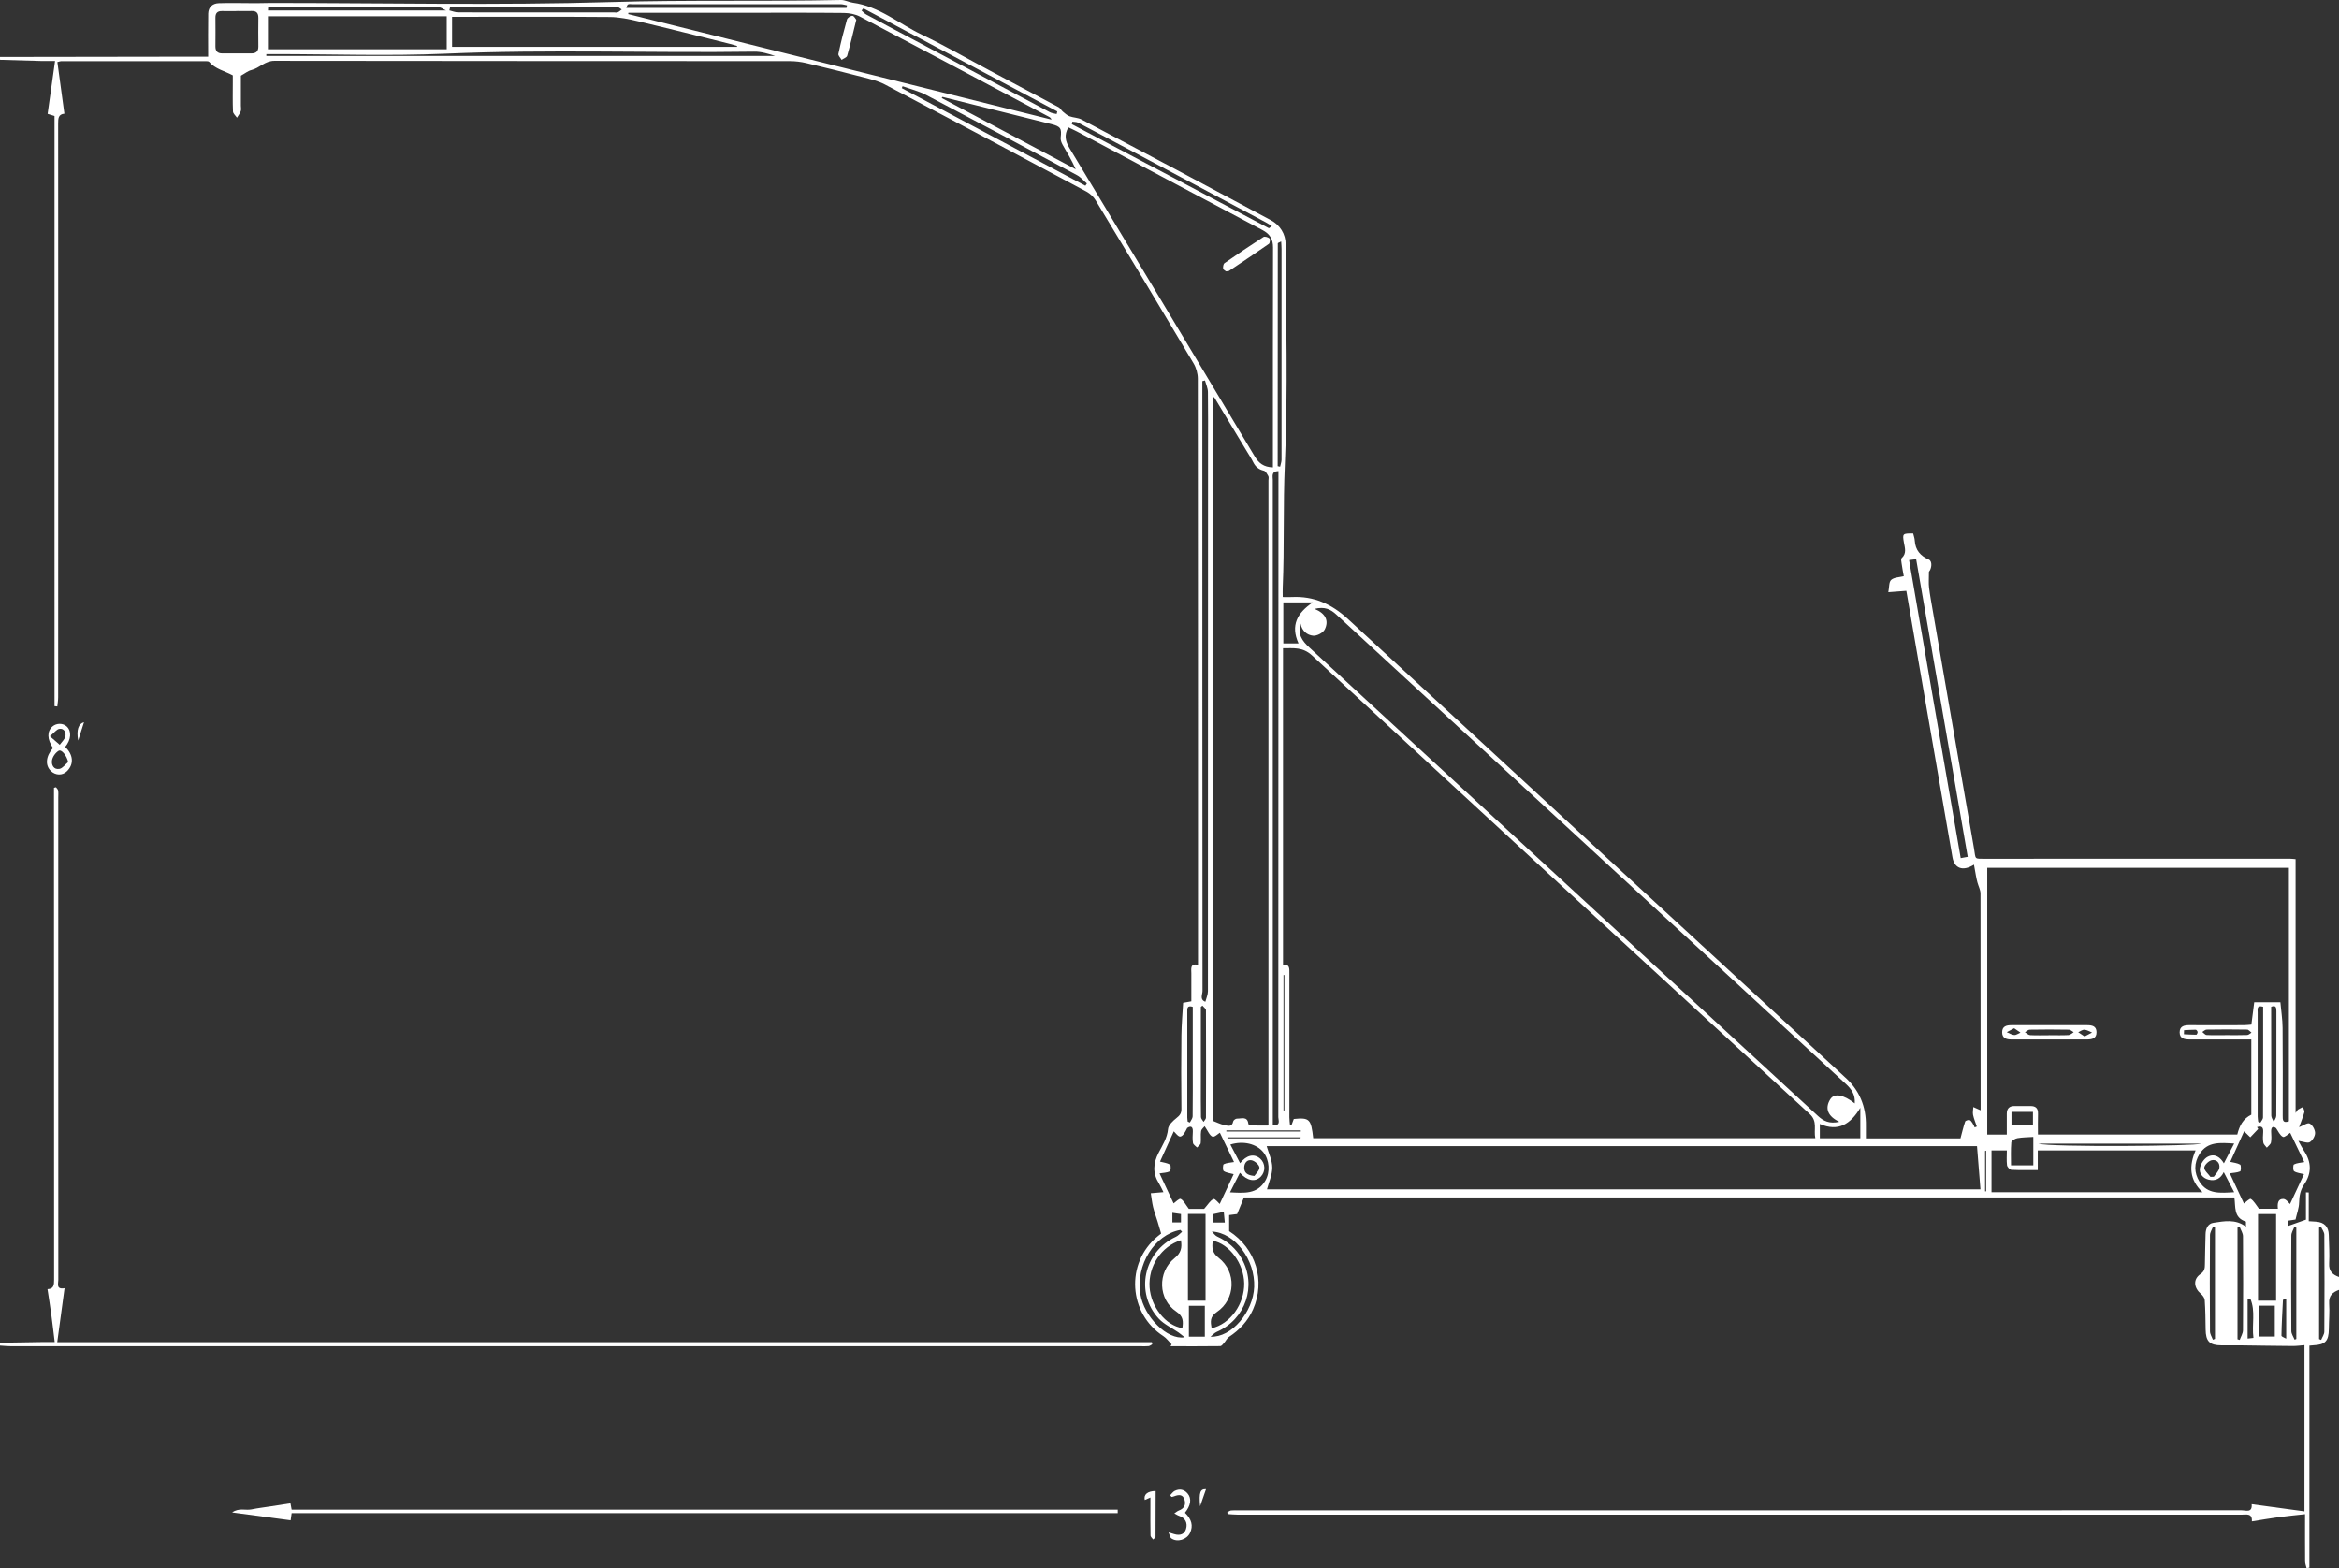<svg xmlns="http://www.w3.org/2000/svg" viewBox="0 0 393.36 263.74"><rect x="0" y="0" width="393.36" height="263.74" fill="#333333" stroke="none"/><defs><style>.d{fill:#fff;}</style></defs><g id="a"></g><g id="b"><g id="c"><path class="d" d="M0,9.58c8.96-.01,17.92-.03,26.87-.04,2.75,0,5.51,0,8.14,0,0-2.49-.03-4.87,.01-7.26,.02-1.1,.76-1.71,1.78-1.74,2.08-.07,4.16,0,6.24,0,.83,0,1.65-.04,2.48-.04,19.08,0,38.17,.42,57.23-.15C115.66-.04,128.55,.28,141.45,0c.65-.01,1.31,.37,1.97,.46,4.44,.59,7.79,3.56,11.66,5.4,3.89,1.85,7.63,4.02,11.44,6.04,3.84,2.04,7.69,4.08,11.53,6.14,.28,.15,.43,.52,.69,.73,.35,.29,.7,.62,1.11,.78,.66,.25,1.44,.23,2.04,.55,10.63,5.61,21.25,11.24,31.84,16.93,1.53,.82,2.48,2.32,2.48,4.06,.05,12.32,.42,24.66-.13,36.95-.31,6.95-.06,13.88-.36,20.81-.02,.47,0,.94,0,1.56,.59,0,1.06,.02,1.52,0,3.7-.19,6.72,1.18,9.45,3.69,27.39,25.3,54.83,50.56,82.26,75.83,.41,.38,.81,.77,1.23,1.14,2.51,2.21,3.68,5,3.62,8.32-.01,.67,0,1.34,0,2.07h15.9c.27-.99,.48-1.93,.79-2.83,.05-.16,.48-.29,.71-.26,.2,.03,.38,.3,.51,.5,.16,.23,.26,.49,.38,.74l.36-.15c-.22-.65-.49-1.29-.63-1.95-.09-.42,.02-.89,.04-1.33l1.23,.55v-.92c0-11.84,0-23.68-.02-35.52,0-.63-.35-1.25-.52-1.89-.1-.37-.18-.75-.25-1.13-.11-.57-.21-1.14-.33-1.85-1.89,1.2-3.29,.61-3.61-1.22-1.44-8.3-2.88-16.61-4.32-24.91-1.14-6.61-2.28-13.22-3.44-19.92l-3.03,.23c.17-.84,.08-1.72,.48-2.07,.49-.44,1.37-.43,2.12-.62-.14-.79-.27-1.45-.36-2.12-.04-.31-.15-.78,0-.92,.88-.8,.54-1.71,.38-2.64-.26-1.5-.21-1.53,1.56-1.51,.09,.39,.25,.8,.27,1.22,.1,1.59,.96,2.56,2.36,3.17,.64,.28,.48,1.54,.02,2.05,0,1.13-.07,1.91,.02,2.68,.16,1.31,.41,2.6,.63,3.9,2.3,13.3,4.59,26.61,6.92,39.91,.34,1.93-.05,1.78,2.01,1.78,17.04-.02,34.08-.01,51.12-.01,.28,0,.55,.04,.96,.07v42.69c.28-.4,.33-.53,.42-.58,.26-.16,.54-.29,.81-.42,.09,.3,.31,.63,.24,.88-.22,.81-.55,1.58-.88,2.51,.67-.26,1.39-.79,1.76-.62,.48,.23,.92,1.03,.93,1.59,.01,.53-.43,1.27-.89,1.54-.38,.23-1.09-.09-1.92-.21,.38,.68,.63,1.2,.94,1.67,1.28,1.9,1.31,3.8,.02,5.68-.64,.93-.81,1.92-.84,3.04-.02,.93-.38,1.85-.6,2.84l-1.24,.19-.09,.92,3.08-1.09v-4.59l.47,.02v4.83c.55,.04,.89,.06,1.24,.08,1.37,.1,2.1,.84,2.13,2.23,.04,1.6,.15,3.2,.06,4.79-.08,1.32,.59,1.91,1.67,2.29v2.16c-1.06,.39-1.76,.96-1.67,2.28,.1,1.43-.04,2.87-.05,4.31-.02,2.03-.6,2.64-2.62,2.73-.16,0-.31,.03-.65,.06v37.34l-.47,.09c-.09-.38-.24-.75-.25-1.13-.02-2.55-.01-5.11-.01-7.95-1.55,.17-2.99,.31-4.42,.5-1.46,.2-2.91,.45-4.52,.71,.08-1.42-.91-1.13-1.7-1.13-56.28,0-112.56,0-168.84,0-.57,0-1.14-.06-1.72-.1l-.05-.3c.21-.1,.41-.27,.63-.3,.43-.05,.88-.02,1.32-.02,56.2,0,112.4,0,168.6-.01,.74,0,1.86,.49,1.72-1.03,3.01,.41,5.88,.8,8.88,1.21v-27.96c-.68,.05-1.36,.15-2.04,.14-2.91-.02-5.82-.07-8.73-.11-1.07-.01-2.14,0-3.21,0-1.98-.01-2.62-.68-2.64-2.68-.02-1.64-.04-3.28-.15-4.91-.02-.37-.34-.81-.65-1.07-1.15-.97-1.38-2.43-.06-3.33,.69-.47,.74-1,.74-1.68,.01-1.68,.08-3.35,.11-5.03,.02-.93,.39-1.77,1.32-1.91,1.82-.27,3.72-.67,5.47,.66v-.85c-2.15-.69-1.7-2.51-1.95-4.07H209.2c-.4,.97-.76,1.85-1.15,2.79l-1.34,.17v2.71c4.51,2.92,6.14,8.37,4.02,13.15-.87,1.96-2.26,3.46-4.04,4.63-.35,.23-.54,.68-.83,1.01-.19,.21-.42,.53-.63,.54-2.79,.04-5.58,.02-8.38,.02l.18-.32c-.46-.46-.85-1.03-1.38-1.37-5.89-3.83-6.41-12.27-.99-16.77,.27-.23,.55-.45,.61-.49-.23-.79-.41-1.41-.6-2.03-.25-.81-.55-1.6-.75-2.42-.18-.74-.25-1.5-.39-2.33l2.13-.18c-.29-.58-.49-1.04-.75-1.46-1.09-1.72-.99-3.38-.06-5.18,.65-1.25,1.44-2.45,1.58-3.98,.06-.66,.81-1.36,1.41-1.84,.54-.43,.85-.78,.84-1.52-.04-4.12-.05-8.24,0-12.36,.02-1.82,.19-3.64,.29-5.51l1.38-.25c0-1.54,0-3.13,0-4.71,0-.75-.25-1.69,1.12-1.44v-1.6c0-32.32,0-64.64-.03-96.96,0-.86-.27-1.83-.71-2.57-5.45-9.17-10.95-18.31-16.48-27.44-.35-.58-.92-1.12-1.51-1.44-11.3-6.05-22.62-12.07-33.96-18.05-1.11-.58-2.39-.88-3.62-1.2-3.17-.83-6.35-1.62-9.53-2.37-.92-.22-1.89-.34-2.84-.34-28.88-.02-57.76,0-86.64-.05-1.61,0-2.52,1.23-3.89,1.56-.55,.13-1.04,.55-1.75,.94,0,1.51,0,3.26,0,5.02,0,.32,.08,.67-.02,.95-.14,.39-.42,.73-.64,1.1-.23-.35-.65-.69-.67-1.05-.07-1.64-.03-3.28-.03-4.92,0-.43,0-.87,0-1.16-1.43-.76-2.94-1.06-3.97-2.26-.12-.14-.45-.12-.68-.12-8.08,0-16.16,0-24.24,0-.11,0-.22,.05-.61,.15l1.18,8.68c-1.03,.1-1.05,.81-1.05,1.65,.02,32.16,.02,64.32,0,96.48,0,.52-.09,1.04-.14,1.56l-.47-.05V19.51l-1.16-.36,1.25-8.89c-.91,0-1.57,.01-2.23,0-2.35-.06-4.69-.13-7.04-.2v-.48ZM220.85,191.43h84.44c-.31-1.44,.43-2.82-.95-4.08-27.93-25.65-55.83-51.33-83.66-77.09-1.62-1.5-3.15-1.22-4.91-1.24v53.2c1.17-.08,1.07,.7,1.07,1.45,0,8.08,0,16.15,0,24.23,0,.43,.07,.86,.1,1.29h.27l.37-1c2.65-.26,2.91,0,3.27,3.25Zm157.76-3.96v-12.65c-.5,0-.93,0-1.35,0-3,0-6-.01-9,0-.88,0-1.7-.14-1.7-1.2,0-1.06,.8-1.22,1.69-1.21,3.04,.02,6.08,.01,9.12,0,.42,0,.84-.06,1.25-.09,.17-1.34,.33-2.54,.48-3.76h4.4c.13,1.47,.36,2.88,.37,4.3,.05,4.92,.02,9.84,.02,14.75,0,.67-.04,1.37,1.04,.97v-42.63h-50.73v44.87h3.29c0-1.2,0-2.35,0-3.5,0-.9,.43-1.32,1.32-1.31,.88,0,1.76,0,2.64,0,.89-.01,1.32,.37,1.29,1.3-.04,1.15-.01,2.3-.01,3.5h33.52c.36-1.48,.98-2.67,2.37-3.35ZM204.18,66.79l-.24,.07v121.64c.7,.26,1.3,.58,1.95,.71,.56,.11,1.31,.42,1.5-.61,.04-.2,.42-.48,.63-.47,.73,.03,1.77-.47,1.92,.89,.01,.11,.31,.25,.48,.26,.94,.03,1.88,.01,2.9,.01v-1.62c0-35.63,0-71.25,0-106.88,0-.24,.08-.53-.02-.71-.2-.35-.45-.85-.76-.92-.86-.2-1.4-.65-1.78-1.42-.3-.61-.68-1.17-1.03-1.76-1.85-3.07-3.7-6.13-5.55-9.2Zm128.88,133.23c-.2-2.46-.38-4.84-.58-7.26h-119.46c.34,1.21,.94,2.4,.94,3.6,0,1.24-.57,2.47-.89,3.67h119.98Zm-21.14-14.47c.11-1.42-.53-2.37-1.48-3.24-22.32-20.55-44.62-41.11-66.93-61.66-6.26-5.77-12.53-11.53-18.78-17.3-.95-.88-1.95-1.37-3.65-.95,1.88,.78,2.43,2.01,1.71,3.46-.28,.57-1.33,1.12-1.97,1.05-.98-.1-1.86-.77-2.1-2.03-.54,1.81,.3,2.93,1.46,4,23.82,21.93,47.63,43.86,71.44,65.8,4.7,4.33,9.41,8.66,14.11,13,.91,.84,1.9,1.38,3.6,.99-1.94-.92-2.47-2.25-1.54-3.77,.68-1.12,2.24-.81,4.14,.68Zm-97.85-106.93v-1.36c0-11.88-.01-23.76,.02-35.64,0-1.42-.54-2.27-1.78-2.93-10.41-5.51-20.81-11.05-31.21-16.58-.48-.25-.97-.47-1.43-.69-.74,1.29-.51,2.33,.2,3.51,10.41,17.24,20.78,34.5,31.11,51.78,.71,1.19,1.54,1.85,3.08,1.89ZM105.68,2.14l-.03,.23c23.73,5.92,47.46,11.83,71.19,17.75-.11-.27-.27-.39-.44-.48-10.58-5.62-21.15-11.25-31.74-16.83-.81-.43-1.82-.62-2.75-.63-5.56-.06-11.12-.03-16.67-.03-6.52,0-13.03,0-19.55,0Zm229.23,198.37h35.5c-2.25-2.11-2.28-4.46-1.17-7.03h-26.54v3.3c-1.58,0-3.02,.04-4.44-.04-.27-.01-.69-.48-.73-.77-.1-.81-.03-1.64-.03-2.49h-2.58v7.03ZM123.95,7.88v-.15c-.28-.09-.58-.19-.88-.27-5.23-1.3-10.46-2.63-15.7-3.87-1.58-.37-3.21-.72-4.82-.73-8.36-.07-16.72-.03-25.08-.03-.47,0-.93,0-1.44,0V7.88h47.91Zm-78.89,.41h30.07V2.74h-30.07v5.55ZM377.4,190.26c-.72,1.58-1.58,3.49-2.33,5.14,.56,.14,1.19,.19,1.67,.47,.17,.1,.14,1.07,0,1.13-.55,.23-1.19,.24-1.75,.33,.79,1.69,1.65,3.52,2.38,5.08,.29-.21,.98-.89,1.15-.78,.53,.34,.86,.99,1.38,1.66h3.18c-.1-.87,0-1.7,.94-1.65,.47,.03,.91,.7,1.1,.86,.72-1.55,1.59-3.39,2.35-5.03-.61-.16-1.22-.2-1.66-.49-.2-.13-.19-1.06-.03-1.14,.5-.26,1.12-.28,1.74-.4-.77-1.59-1.63-3.38-2.37-4.92-.29,.18-.95,.82-1.22,.68-.51-.25-.79-.95-1.16-1.47-.56-.41-.85-.13-.82,.62,.03,.6,.08,1.22-.03,1.79-.07,.33-.46,.59-.7,.88-.21-.29-.54-.55-.59-.86-.1-.58-.06-1.2-.02-1.79,.05-.87-.35-1.03-1.04-.81l.2,.31c-.44,.47-.89,.94-1.33,1.4l-1.04-1.01Zm-182.39,7.11c.76,1.62,1.63,3.46,2.36,5.02,.3-.21,.95-.88,1.18-.76,.51,.26,.81,.93,1.38,1.68h2.57c.68-.76,1.04-1.43,1.59-1.66,.24-.1,.85,.7,1.3,1.1l-.4,.02,2.48-5.3c-.62-.17-1.23-.22-1.67-.52-.19-.13-.16-1.06,0-1.15,.5-.25,1.13-.26,1.73-.37-.77-1.6-1.63-3.38-2.38-4.93-.26,.15-.92,.8-1.25,.66-.5-.21-.77-.97-1.31-1.75-.17,.22-.55,.5-.6,.83-.11,.66,.02,1.36-.07,2.03-.04,.26-.4,.48-.61,.72-.24-.25-.63-.48-.68-.76-.11-.62-.06-1.28-.03-1.91,.04-.89-.38-1.01-.95-.61-.3,.61-.66,1.34-1.14,1.44-.36,.07-.88-.68-1.11-.88-.72,1.57-1.58,3.47-2.32,5.09,.59,.16,1.21,.22,1.69,.51,.17,.11,.13,1.05-.04,1.13-.5,.24-1.13,.25-1.71,.34Zm19.03-8.13c1.41,.13,.94-.84,.94-1.35,.02-35.78,.02-71.57,.02-107.35v-1.32c-1.25,.06-.95,.9-.95,1.49-.01,35.74,0,71.49,0,107.23v1.3Zm-11.4-125.25l-.44,.11v1.42c0,33.71,0,67.42,.03,101.13,0,.6-.52,1.45,.48,1.83,.15-.59,.43-1.18,.43-1.78,.02-30.35,.02-60.7,.02-91.05,0-3.24,.03-6.48-.02-9.72-.01-.65-.32-1.3-.5-1.95ZM44.79,9.1v.31h85.57c-1.15-.37-2.34-.74-3.53-.72-17.3,.25-34.61-.42-51.92,.34-9.58,.42-19.19,.07-28.78,.07-.45,0-.9,0-1.34,0Zm113.7,7.2l-.12,.19c7.51,3.99,15.03,7.99,22.54,11.98-.64-1.48-1.45-2.79-2.21-4.13-.2-.36-.37-.82-.32-1.21,.17-1.52,.02-1.85-1.56-2.25-6.1-1.54-12.22-3.06-18.32-4.58Zm162.57,77.9c2.9,16.76,5.79,33.42,8.68,50.12l1.18-.22c-2.89-16.69-5.77-33.32-8.67-50.05l-1.2,.15ZM39.91,1.86c-.84,0-1.68,.03-2.52,0-.82-.03-1.17,.33-1.16,1.13,.01,1.6,.02,3.2,0,4.8-.01,.8,.34,1.19,1.14,1.19,1.64,0,3.28,0,4.92,0,.79,0,1.17-.36,1.16-1.17-.02-1.6-.02-3.2,0-4.8,0-.79-.29-1.19-1.13-1.16-.8,.03-1.6,0-2.4,0ZM202.74,218.75v-14.59h-2.96v14.59h2.96Zm177,0h3.04v-14.57h-3.04v14.57Zm-181.14-10.17c-3.31,1.03-5.51,4.38-5.27,7.91,.22,3.31,2.72,6.45,5.51,6.88,.16-1.12,.19-1.98-1.02-2.79-3.05-2.04-3.21-6.62-.29-8.98,1.1-.89,1.28-1.76,1.07-3.02Zm5.16,14.81c3.12-.69,5.54-4.07,5.48-7.57-.06-3.31-2.49-6.63-5.28-7.15-.15,1.13-.15,2,.98,2.87,3.04,2.35,2.87,7-.31,9.12-1.2,.8-1.05,1.66-.87,2.73ZM151.79,14.49l-.13,.34,30.87,16.41,.26-.37c-.55-.47-1.03-1.07-1.65-1.4-8.44-4.53-16.89-9.04-25.37-13.49-1.24-.65-2.65-1-3.99-1.48ZM75.69,1.22l-.12,.53c.49,.12,.99,.33,1.48,.33,8.75,.02,17.5,.01,26.25,.01,.2,0,.43,.06,.59-.02,.25-.11,.45-.31,.67-.47-.21-.13-.4-.31-.62-.38-.22-.07-.48-.02-.72-.02-8.79,0-17.58,0-26.37,0h-1.17ZM215.46,40.61c-.34,.18-.57,.24-.57,.31-.02,12.49-.02,24.99-.02,37.48l.41,.09c.08-.38,.23-.76,.24-1.14,.01-11.83,.01-23.66,0-35.48,0-.35-.03-.7-.06-1.25ZM142.36,1.33l.08-.43c-.36-.07-.72-.19-1.09-.19-11.67-.01-23.35,0-35.02,0-.24,0-.51-.06-.71,.04-.15,.07-.19,.35-.3,.58h37.04Zm71.54,36.67c-.46-.27-.76-.46-1.07-.63-7.26-3.86-14.51-7.72-21.77-11.58-3.24-1.72-6.48-3.45-9.73-5.15-.28-.15-.66-.12-.99-.17l-.08,.42c11.04,5.83,22.07,11.66,33.12,17.48,.06,.03,.23-.16,.52-.37Zm-5.35,157.63c1.07-1.37,2.36-1.68,3.39-.76,.87,.78,.92,2.16,.1,3.01-.96,.99-2.31,.71-3.52-.64l-1.67,3.29c2.35,.12,4.58,.36,5.95-1.97,.84-1.44,.68-3.49-.32-4.75-1.16-1.46-3.39-2-5.57-1.32,.55,1.05,1.1,2.1,1.65,3.15ZM145.21,1.41l-.32,.36c.27,.23,.5,.52,.81,.68,3.02,1.63,6.06,3.23,9.09,4.84,7.26,3.86,14.51,7.73,21.77,11.58,.34,.18,.76,.21,1.14,.31l.11-.44c-10.87-5.78-21.73-11.56-32.6-17.33Zm228.76,195.73c-.49,1.03-1.36,1.57-2.57,1.25-.96-.25-1.59-1.04-1.43-1.95,.13-.71,.7-1.59,1.32-1.9,1.21-.62,2.14,.14,2.71,1.11,.55-1.06,1.11-2.14,1.73-3.33-2.29-.13-4.47-.4-5.83,1.77-.94,1.5-.94,3.15,0,4.65,1.36,2.17,3.54,1.89,5.83,1.77-.62-1.19-1.17-2.27-1.75-3.38Zm-170.16,9.98c.29,.29,.53,.68,.88,.84,1.77,.8,3.17,2.01,4.12,3.7,2.59,4.6,.66,10.23-4.19,12.34-.39,.17-.69,.53-1.04,.81,3.56,.17,7.17-4.19,7.34-8.36,.18-4.5-3.16-9.13-7.11-9.33Zm-5.01,.05l-.29-.32c-4.35,.78-7.53,5.9-6.73,10.81,.62,3.76,4.47,7.74,7.45,7.25-.48-.37-.75-.61-1.05-.82-1.11-.77-2.41-1.35-3.3-2.31-4.04-4.34-2.55-11.27,2.86-13.77,.4-.18,.71-.56,1.06-.85ZM45.09,1.23l-.02,.53h29.94c-.56-.26-.85-.52-1.14-.52-9.59-.02-19.18-.02-28.78-.02ZM215.82,101.31v6.9h2.56c-1.39-3.06-.19-5.15,2.4-6.9h-4.96Zm97.04,85c-1.65,2.74-3.69,4.08-6.81,2.72v2.41h6.81v-5.12Zm-113.11,2.33l.35,.15c.16-.34,.46-.68,.47-1.02,.04-2.92,.02-5.83,.02-8.75,0-3.23,0-6.46,0-9.69-.99-.31-.92,.31-.92,.87,0,5.91,0,11.83,0,17.74,0,.23,.05,.47,.07,.7Zm180.84-19.33c-1.12-.29-.91,.44-.91,.96,0,5.83,0,11.67,0,17.5,0,.3,.06,.6,.09,.9l.37,.14c.15-.29,.44-.58,.44-.87,.03-6.19,.02-12.38,.02-18.63Zm-38.64,21.9c-.96,.06-1.83,.06-2.68,.21-.39,.07-1,.43-1.02,.7-.11,1.29-.05,2.59-.05,3.87h3.75v-4.78Zm48.06,34l.35,.14c.18-.47,.53-.93,.53-1.4,.04-5.42,.04-10.85,0-16.28,0-.45-.36-.89-.56-1.34l-.32,.13v18.74Zm-13.37-18.87l-.35,.12v18.78l.37,.11c.19-.54,.54-1.08,.55-1.62,.04-5.27,.04-10.54,0-15.81,0-.53-.37-1.06-.56-1.59Zm-174.43-37.21l-.26,.21c0,4.14,0,8.29,0,12.43,0,2.03-.02,4.07,.02,6.1,0,.27,.28,.54,.44,.81,.14-.24,.4-.47,.4-.71,.02-6.02,.03-12.05,0-18.07,0-.26-.39-.52-.59-.78Zm179.74,.19c0,6.1,0,12.2,.02,18.29,0,.36,.27,.71,.42,1.07,.15-.35,.42-.7,.42-1.04,.03-4.27,.02-8.54,.02-12.8,0-1.6-.01-3.19,0-4.79,0-.63-.1-1.04-.88-.73Zm-179.33,50.29h-2.68v5.19h2.68v-5.19Zm177.34-.02v5.19h2.6v-5.19h-2.6Zm6.21-13.12l-.34-.09c-.17,.47-.49,.94-.49,1.42-.04,5.35-.04,10.71,0,16.06,0,.48,.36,.97,.55,1.45l.29-.12v-18.72Zm-14.03,18.85l.36-.15v-18.72l-.34-.11c-.18,.47-.5,.93-.5,1.4-.04,5.39-.04,10.78,0,16.17,0,.47,.32,.94,.49,1.41Zm-29.34-32.98c2.05,.62,26.79,.42,27.34,0h-27.34Zm-.91-3.18v-2.16h-3.61v2.16h3.61Zm36.57,29.27l-.47,.03v6.66l.98-.11c-.3-2.26,.38-4.49-.52-6.58Zm-4.01-44.34c1.15,0,2.31,.02,3.46-.02,.25,0,.49-.26,.73-.4-.24-.18-.48-.51-.73-.51-2.27-.04-4.54-.04-6.81,0-.25,0-.49,.26-.73,.4,.24,.18,.48,.5,.73,.51,1.11,.06,2.23,.02,3.34,.02Zm-163.5,23.69c.25-.39,.89-.94,.85-1.44-.04-.45-.77-1.08-1.29-1.2-.73-.16-1.26,.41-1.27,1.22,0,.85,.47,1.3,1.71,1.41Zm5.05-33.79h-.15v22.77h.15v-22.77Zm155.74,33.94l.57-.02c.33-.5,.86-.97,.93-1.51,.12-.82-.49-1.46-1.3-1.27-.51,.12-1.22,.81-1.24,1.25-.01,.5,.66,1.02,1.03,1.54Zm12.74,20.53l-.34-.02c-.07,.09-.21,.17-.21,.26-.1,1.98-.22,3.95-.25,5.93,0,.18,.56,.36,.8,.51v-6.68Zm-180.52-14.25v1.4h2.02l-.17-1.8-1.85,.4Zm14.75-12.75l.03-.18h-12.31v.18h12.27Zm.05-1.16v-.19h-12.52v.19h12.52Zm-21.6,13.67v1.62h1.45v-1.41l-1.45-.21Zm136.86-10.45l-.18,.05v6.79h.18v-6.84Zm33.28-20.26l-.02,.68c.69,.03,1.38,.08,2.07,.08,.09,0,.24-.3,.23-.45-.01-.14-.2-.39-.31-.39-.66,0-1.32,.05-1.97,.08Z"></path><path class="d" d="M0,225.82c2.47-.04,4.95-.08,7.42-.12,.51,0,1.01,0,1.78,0-.2-1.63-.36-3.08-.56-4.53-.19-1.42-.42-2.84-.65-4.36,1.07-.03,1.11-.73,1.11-1.59-.02-27.08-.02-54.16-.02-81.23,0-.5,0-1,0-1.5l.34-.09c.13,.18,.33,.36,.36,.56,.06,.39,.02,.8,.02,1.2,0,27.04,0,54.08,.01,81.11,0,.64-.4,1.63,1.05,1.38l-1.23,9.08H193.71l.07,.35c-.2,.11-.4,.28-.61,.31-.43,.05-.88,.02-1.32,.02-63.31,0-126.63,0-189.94,0-.64,0-1.27-.07-1.91-.11,0-.16,0-.32,0-.48Z"></path><path class="d" d="M49.05,254.48l-.17,1.21c-3.22-.43-6.39-.86-9.84-1.32,1.14-.82,2.26-.31,3.25-.51,1.05-.22,2.13-.34,3.2-.51,1.1-.17,2.2-.34,3.36-.52l.2,1.07H187.97v.59H49.05Z"></path><path class="d" d="M8.91,125.8c-1-1.48-1.02-2.81-.09-3.62,.69-.6,1.77-.59,2.41,0,.85,.8,.74,2.22-.26,3.43,1.28,1.25,1.57,2.83,.29,4.1-.76,.76-1.94,.7-2.7-.04-1-.96-.87-2.48,.36-3.88Zm2.56,2.37c-.24-1.09-1.12-2.19-1.61-1.9-.52,.31-1.01,1-1.11,1.59-.14,.78,.29,1.63,1.25,1.45,.54-.1,.98-.75,1.47-1.15Zm-3.08-4.35l1.66,1.44c.33-.47,.84-.91,.95-1.43,.14-.66-.24-1.37-1.01-1.25-.47,.07-.87,.65-1.59,1.24Z"></path><path class="d" d="M196.79,251.47c.26-.25,.47-.58,.77-.73,.8-.39,1.57-.26,2.16,.44,.72,.85,.55,2-.44,3.24,1.14,1.11,1.41,2.2,.85,3.39-.54,1.14-2.15,1.63-3.16,.91-.2-.14-.24-.51-.46-1.01,.51,.16,.73,.22,.94,.29,1.03,.32,1.75,.01,2.01-.86,.3-1.01-.14-1.85-1.12-2.18-.3-.1-.57-.28-.85-.43,.26-.17,.5-.39,.78-.49,.85-.33,1.2-.94,.94-1.8-.28-.95-.99-.88-1.74-.59-.14,.06-.29,.08-.44,.11l-.26-.29Z"></path><path class="d" d="M193.48,251.85l-.96,.42c-.21-.92,.44-1.48,1.83-1.51,0,2.57,0,5.14-.02,7.71,0,.15-.26,.3-.4,.45-.15-.22-.43-.43-.44-.66-.04-1.67-.02-3.34-.02-5.01,0-.43,0-.85,0-1.4Z"></path><path class="d" d="M202.82,250.46c-.34,.98-.67,1.92-1,2.87-.21-2.35,.03-2.93,1-2.87Z"></path><path class="d" d="M13.15,124.54c-.33-1.77,.04-2.83,.98-3.08l-.98,3.08Z"></path><path class="d" d="M344.6,174.82c-2.11,0-4.23,0-6.34,0-.86,0-1.56-.23-1.55-1.23,.01-1.01,.74-1.18,1.59-1.18,4.23,.01,8.46,0,12.68,0,.84,0,1.58,.14,1.6,1.16,.02,1.1-.76,1.25-1.64,1.25-2.11-.01-4.23,0-6.34,0Zm.04-.72c1.08,0,2.15,.04,3.23-.02,.3-.02,.58-.31,.87-.48-.27-.15-.54-.43-.81-.43-2.19-.04-4.38-.04-6.58,0-.27,0-.54,.28-.81,.43,.29,.17,.57,.47,.87,.49,1.07,.06,2.15,.02,3.23,.02Zm-5.91-1.17c-.5,.26-.88,.46-1.25,.66,.42,.17,.83,.45,1.26,.48,.34,.02,.7-.26,1.05-.41l-1.05-.72Zm11.85,1.38l1.25-.66c-.43-.17-.84-.44-1.28-.47-.34-.02-.7,.27-1.05,.42l1.08,.72Z"></path><path class="d" d="M206.19,45.64c-.13-.12-.47-.27-.49-.46-.04-.31,.03-.79,.24-.93,2.15-1.5,4.33-2.97,6.53-4.39,.22-.14,.78,.02,1.02,.23,.14,.13,.08,.8-.1,.92-2.21,1.55-4.46,3.05-6.71,4.55-.09,.06-.23,.04-.48,.07Z"></path><path class="d" d="M144.01,3.32c-.55,2.21-.99,4.15-1.54,6.06-.08,.29-.61,.46-.93,.69-.19-.34-.61-.73-.54-1.01,.41-1.94,.9-3.87,1.44-5.78,.08-.29,.62-.64,.93-.62,.27,.02,.51,.52,.64,.67Z"></path></g></g></svg>
